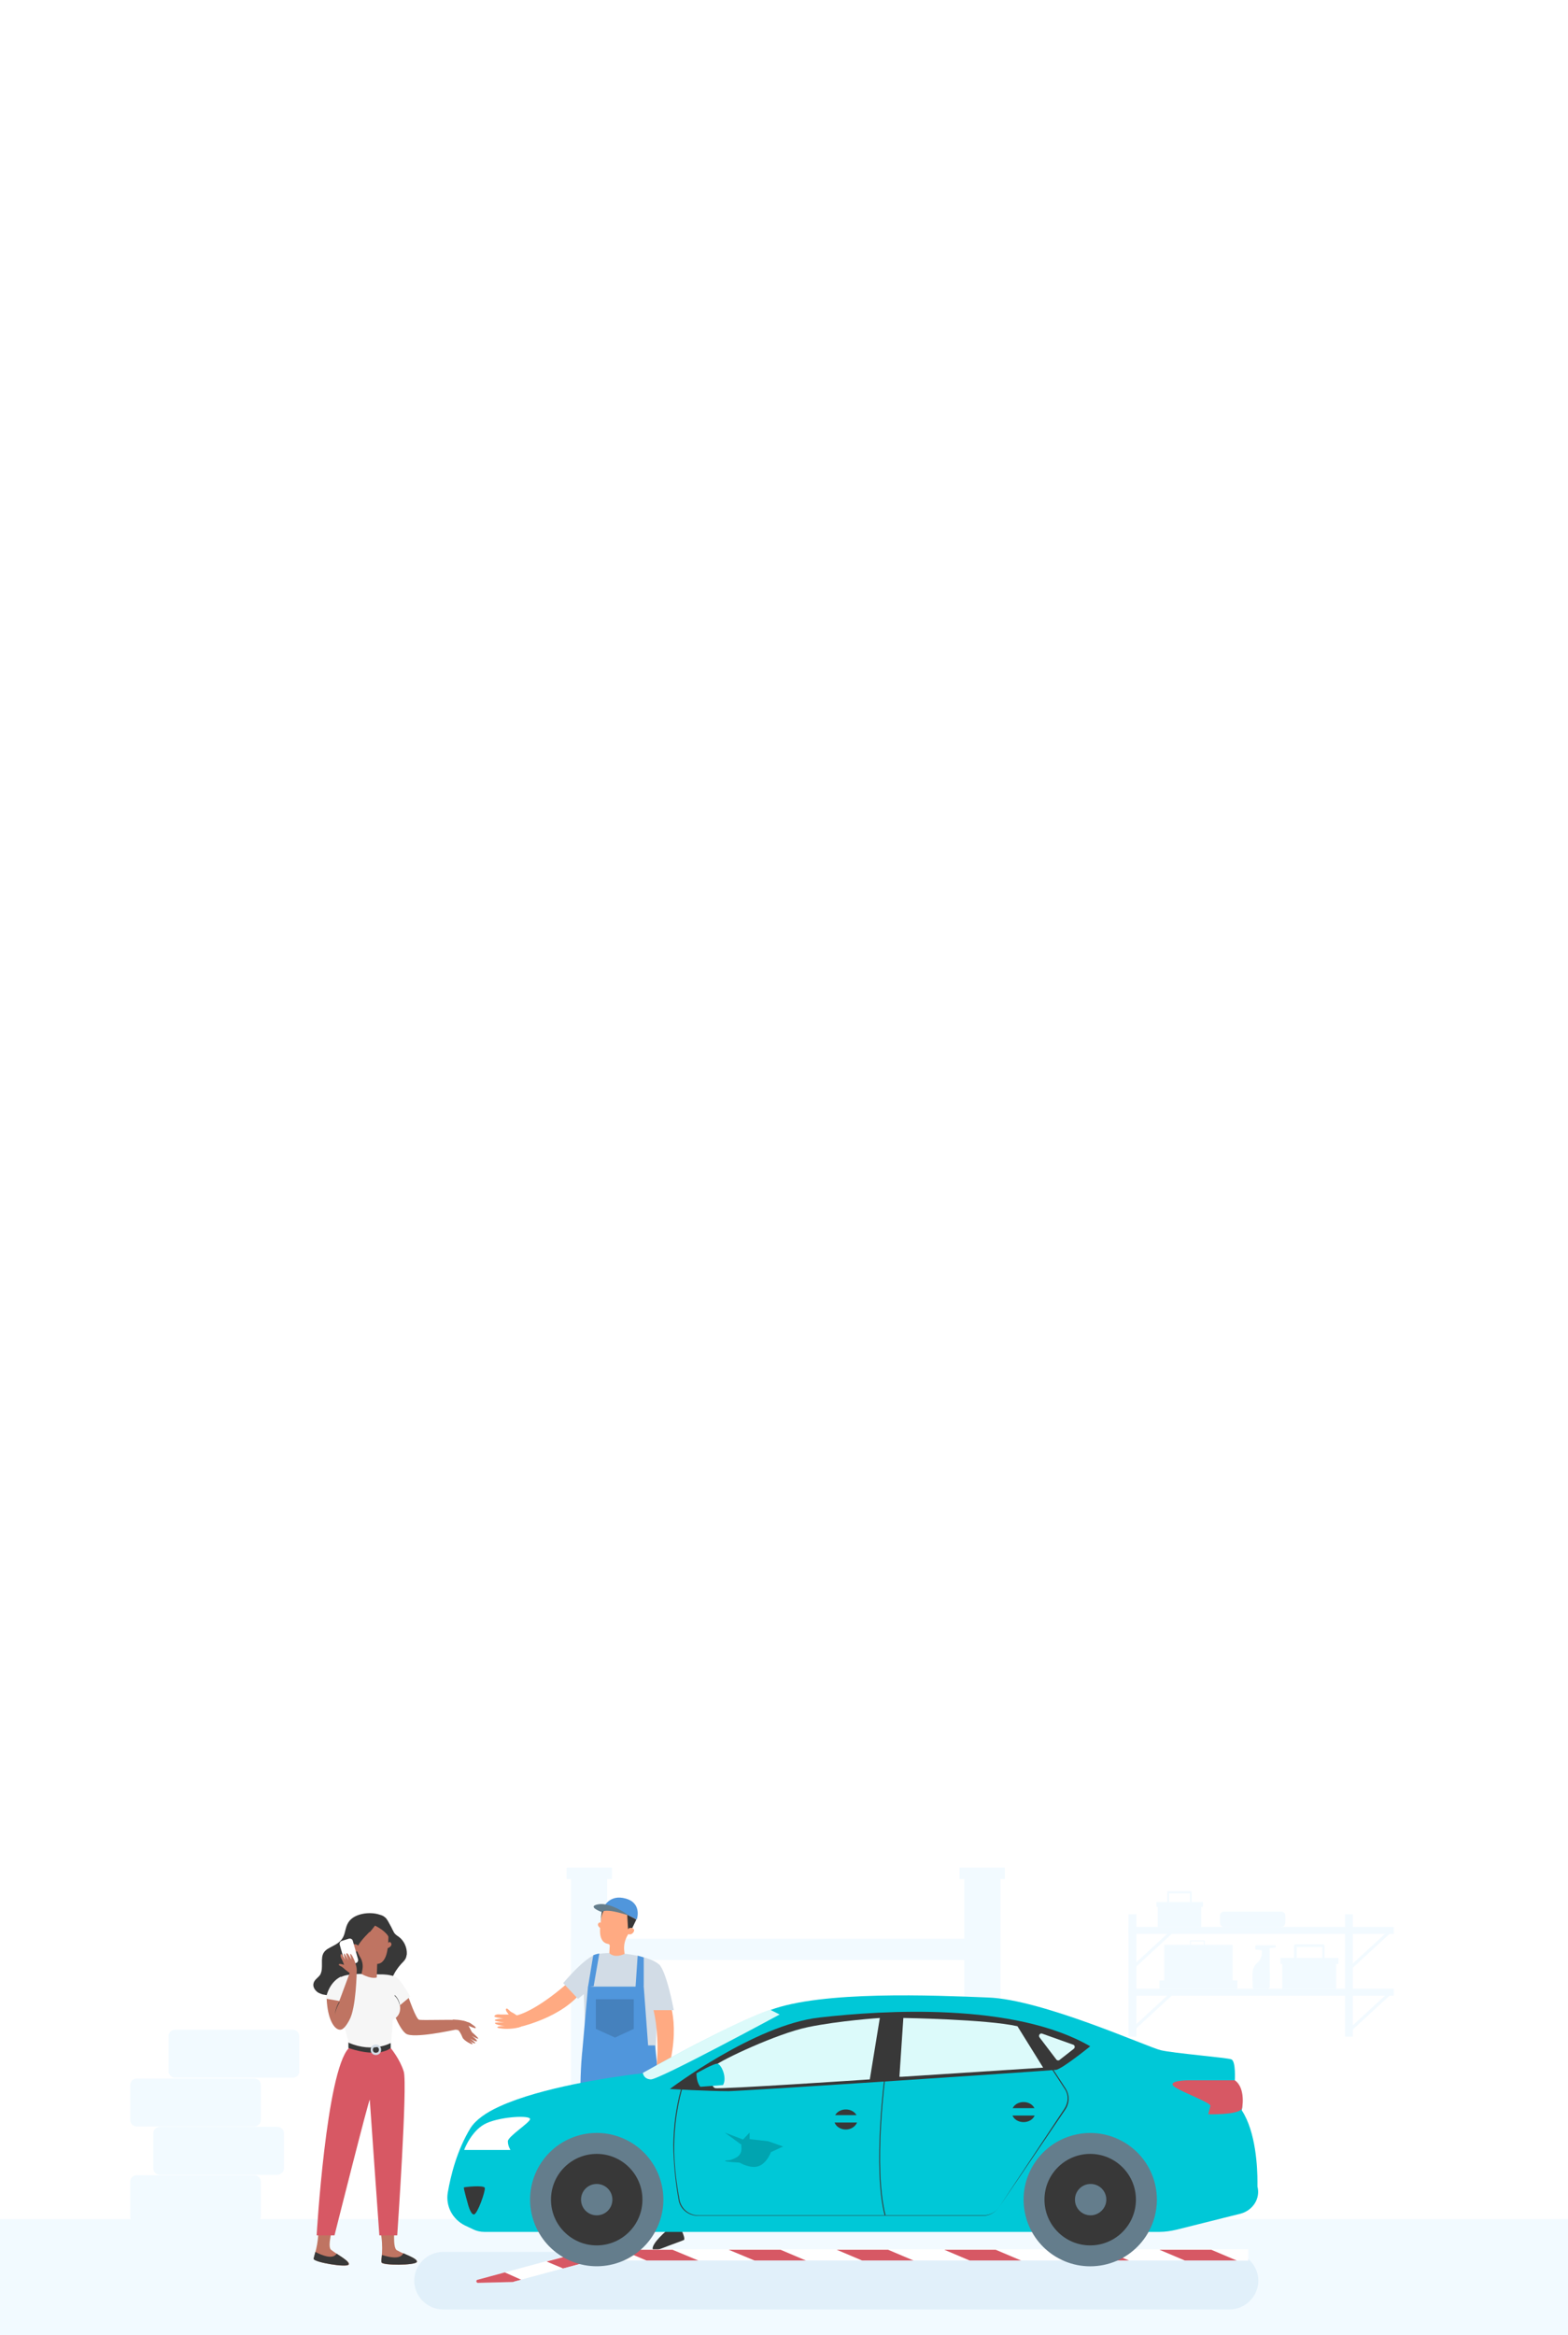 <?xml version="1.0" encoding="UTF-8"?>
<svg xmlns="http://www.w3.org/2000/svg" width="360" height="536" viewBox="0 0 360 536" fill="none">
  <rect width="360" height="536" fill="white"></rect>
  <g clip-path="url(#clip0_163_17902)">
    <path d="M139.4 429.7H131.1V536.3H139.4V429.7Z" fill="#F2FAFF"></path>
    <path d="M229.699 429.7H221.399V536.3H229.699V429.7Z" fill="#F2FAFF"></path>
    <path d="M229.7 445H131.1V449.9H229.7V445Z" fill="#F2FAFF"></path>
    <path d="M140.5 428.7H130.1V431.3H140.5V428.7Z" fill="#F2FAFF"></path>
    <path d="M230.7 428.7H220.3V431.3H230.7V428.7Z" fill="#F2FAFF"></path>
    <path d="M421.6 509.4H-7V539.5H421.6V509.4Z" fill="#F2FAFF"></path>
    <path d="M58.4 510.3H31.4C30.5 510.3 29.9 509.6 29.9 508.8V500.8C29.9 499.9 30.6 499.3 31.4 499.3H58.4C59.3 499.3 59.9 500 59.9 500.8V508.8C59.9 509.6 59.2 510.3 58.4 510.3Z" fill="#F2FAFF"></path>
    <path d="M63.7 499.2H36.7C35.8 499.2 35.2 498.5 35.2 497.7V489.7C35.2 488.8 35.9 488.2 36.7 488.2H63.7C64.6 488.2 65.2 488.9 65.2 489.7V497.7C65.2 498.5 64.5 499.2 63.7 499.2Z" fill="#F2FAFF"></path>
    <path d="M58.4 488.1H31.4C30.5 488.1 29.9 487.4 29.9 486.6V478.6C29.9 477.7 30.6 477.1 31.4 477.1H58.4C59.3 477.1 59.9 477.8 59.9 478.6V486.6C59.9 487.4 59.2 488.1 58.4 488.1Z" fill="#F2FAFF"></path>
    <path d="M67.2 476.9H40.2C39.3 476.9 38.7 476.2 38.7 475.4V467.4C38.7 466.5 39.4 465.9 40.2 465.9H67.2C68.1 465.9 68.7 466.6 68.7 467.4V475.4C68.8 476.2 68.1 476.9 67.2 476.9Z" fill="#F2FAFF"></path>
    <path d="M273.4 437.5C273.3 437.5 273.2 437.4 273.2 437.3V434.6H268.4V437.2C268.4 437.3 268.3 437.4 268.2 437.4C268.1 437.4 268 437.3 268 437.2V434.3C268 434.2 268.1 434.1 268.2 434.1H273.4C273.5 434.1 273.6 434.2 273.6 434.3V437.3C273.6 437.4 273.5 437.5 273.4 437.5Z" fill="#F2FAFF"></path>
    <path d="M275.8 436.8H265.8V442.2C265.8 442.2 265.8 442.3 265.9 442.3H275.7C275.7 442.3 275.8 442.3 275.8 442.2V436.8Z" fill="#F2FAFF"></path>
    <path d="M276.2 436.6H265.5V437.7H276.2V436.6Z" fill="#F2FAFF"></path>
    <path d="M272.6 437.4H269V438.1H272.6V437.4Z" fill="#F2FAFF"></path>
    <path d="M303.9 450.6C303.7 450.6 303.6 450.5 303.6 450.3V446.9H297.7V450.1C297.7 450.3 297.6 450.4 297.4 450.4C297.2 450.4 297.1 450.3 297.1 450.1V446.6C297.1 446.4 297.2 446.3 297.4 446.3H303.8C304 446.3 304.1 446.4 304.1 446.6V450.3C304.1 450.5 304 450.6 303.9 450.6Z" fill="#F2FAFF"></path>
    <path d="M306.8 449.7H294.4V456.4C294.4 456.5 294.4 456.5 294.5 456.5H306.7C306.8 456.5 306.8 456.5 306.8 456.4V449.7Z" fill="#F2FAFF"></path>
    <path d="M307.3 449.4H294V450.8H307.3V449.4Z" fill="#F2FAFF"></path>
    <path d="M302.9 450.4H298.4V451.3H302.9V450.4Z" fill="#F2FAFF"></path>
    <path d="M276.499 447.4C276.399 447.4 276.399 447.3 276.399 447.3V445.6H273.399V447.2C273.399 447.3 273.299 447.3 273.299 447.3L273.199 447.2V445.5C273.199 445.4 273.299 445.4 273.299 445.4H276.499C276.599 445.4 276.599 445.5 276.599 445.5V447.3C276.699 447.4 276.599 447.4 276.499 447.4Z" fill="#F2FAFF"></path>
    <path d="M282.999 446.4H267.299V454.7H282.999V446.4Z" fill="#F2FAFF"></path>
    <path d="M282.299 447.2H267.999V454.6H282.299V447.2Z" fill="#F2FAFF"></path>
    <path d="M284.099 454.6H266.199V456.5H284.099V454.6Z" fill="#F2FAFF"></path>
    <path d="M271.004 450.717L269.995 451.155L271.112 453.723L272.12 453.284L271.004 450.717Z" fill="#F2FAFF"></path>
    <path d="M269.491 448.159L269.216 448.279L270.332 450.846L270.608 450.727L269.491 448.159Z" fill="#F2FAFF"></path>
    <path d="M271.8 452.5L272.1 453.3L271.1 453.7L270.8 452.9L271.8 452.5Z" fill="#F2FAFF"></path>
    <path d="M273.858 450.996L272.941 451.395L273.938 453.687L274.855 453.288L273.858 450.996Z" fill="#F2FAFF"></path>
    <path d="M272.486 448.738L272.211 448.858L273.208 451.151L273.483 451.031L272.486 448.738Z" fill="#F2FAFF"></path>
    <path d="M274.5 452.6L274.8 453.3L273.9 453.7L273.6 453L274.5 452.6Z" fill="#F2FAFF"></path>
    <path d="M278.486 448.607L278.468 449.707L281.267 449.754L281.286 448.654L278.486 448.607Z" fill="#F2FAFF"></path>
    <path d="M275.585 448.916L275.58 449.216L278.38 449.263L278.385 448.963L275.585 448.916Z" fill="#F2FAFF"></path>
    <path d="M280.399 448.7H281.299V449.8H280.399V448.7Z" fill="#F2FAFF"></path>
    <path d="M278.299 450.9C277.999 450.9 277.699 451.1 277.699 451.5C277.699 451.8 277.899 452.1 278.299 452.1C278.699 452.1 278.899 451.9 278.899 451.5C278.799 451.1 278.599 450.9 278.299 450.9ZM278.299 451.8C278.099 451.8 277.999 451.6 277.999 451.5C277.999 451.3 278.199 451.2 278.299 451.2C278.399 451.2 278.599 451.4 278.599 451.5C278.599 451.6 278.399 451.8 278.299 451.8Z" fill="#F2FAFF"></path>
    <path d="M279.699 451.1C279.499 451.1 279.399 451.3 279.399 451.4C279.399 451.6 279.599 451.7 279.699 451.7C279.899 451.7 279.999 451.5 279.999 451.4C279.999 451.3 279.899 451.1 279.699 451.1ZM279.699 451.7C279.599 451.7 279.499 451.6 279.499 451.5C279.499 451.4 279.599 451.3 279.699 451.3C279.799 451.3 279.899 451.4 279.899 451.5C279.899 451.6 279.799 451.7 279.699 451.7Z" fill="#F2FAFF"></path>
    <path d="M280.699 451.2C280.499 451.2 280.399 451.3 280.399 451.5C280.399 451.7 280.499 451.8 280.699 451.8C280.899 451.8 280.999 451.7 280.999 451.5C280.999 451.3 280.899 451.2 280.699 451.2ZM280.699 451.7C280.599 451.7 280.499 451.6 280.499 451.5C280.499 451.4 280.599 451.3 280.699 451.3C280.799 451.3 280.899 451.4 280.899 451.5C280.899 451.6 280.799 451.7 280.699 451.7Z" fill="#F2FAFF"></path>
    <path d="M278.299 452.3C277.999 452.3 277.699 452.5 277.699 452.9C277.699 453.2 277.899 453.5 278.299 453.5C278.699 453.5 278.899 453.3 278.899 452.9C278.799 452.6 278.599 452.3 278.299 452.3ZM278.299 453.2C278.099 453.2 277.999 453 277.999 452.9C277.999 452.7 278.199 452.6 278.299 452.6C278.399 452.6 278.599 452.8 278.599 452.9C278.599 453.1 278.399 453.2 278.299 453.2Z" fill="#F2FAFF"></path>
    <path d="M279.699 452.5C279.499 452.5 279.399 452.7 279.399 452.8C279.399 453 279.599 453.1 279.699 453.1C279.899 453.1 279.999 452.9 279.999 452.8C279.999 452.7 279.899 452.5 279.699 452.5ZM279.699 453.1C279.599 453.1 279.499 453 279.499 452.9C279.499 452.8 279.599 452.7 279.699 452.7C279.799 452.7 279.899 452.8 279.899 452.9C279.899 453 279.799 453.1 279.699 453.1Z" fill="#F2FAFF"></path>
    <path d="M280.699 452.6C280.499 452.6 280.399 452.7 280.399 452.9C280.399 453.1 280.499 453.2 280.699 453.2C280.899 453.2 280.999 453.1 280.999 452.9C280.999 452.8 280.899 452.6 280.699 452.6ZM280.699 453.1C280.599 453.1 280.499 453 280.499 452.9C280.499 452.8 280.599 452.7 280.699 452.7C280.799 452.7 280.899 452.8 280.899 452.9C280.899 453 280.799 453.1 280.699 453.1Z" fill="#F2FAFF"></path>
    <path d="M294.2 442.3H281C280.5 442.3 280.1 441.9 280.1 441.4V439.7C280.1 439.2 280.5 438.8 281 438.8H294.2C294.7 438.8 295.1 439.2 295.1 439.7V441.4C295 441.9 294.7 442.3 294.2 442.3Z" fill="#F2FAFF"></path>
    <path d="M295.1 440.5H280.1V440.6H295.1V440.5Z" fill="#F2FAFF"></path>
    <path d="M288.699 439.9H286.499C286.399 439.9 286.399 439.9 286.399 439.8C286.399 439.7 286.399 439.7 286.499 439.7H288.699C288.799 439.7 288.799 439.7 288.799 439.8C288.799 439.9 288.699 439.9 288.699 439.9Z" fill="#F2FAFF"></path>
    <path d="M260.9 439.4H259.1V467.5H260.9V439.4Z" fill="#F2FAFF"></path>
    <path d="M310.6 439.4H308.8V467.5H310.6V439.4Z" fill="#F2FAFF"></path>
    <path d="M320 442.3H259.1V443.9H320V442.3Z" fill="#F2FAFF"></path>
    <path d="M269.118 442.847L259.775 451.451L260.25 451.966L269.592 443.362L269.118 442.847Z" fill="#F2FAFF"></path>
    <path d="M319.106 442.864L309.764 451.467L310.238 451.982L319.58 443.379L319.106 442.864Z" fill="#F2FAFF"></path>
    <path d="M320 456.5H259.1V458.1H320V456.5Z" fill="#F2FAFF"></path>
    <path d="M269.105 457.049L259.763 465.653L260.237 466.168L269.579 457.564L269.105 457.049Z" fill="#F2FAFF"></path>
    <path d="M319.092 457.065L309.75 465.668L310.224 466.183L319.566 457.58L319.092 457.065Z" fill="#F2FAFF"></path>
    <path d="M291.5 447.9V456.1C291.5 456.3 291.3 456.5 291.1 456.5H288C287.8 456.5 287.6 456.3 287.6 456.1V452.7C287.6 452 287.9 451.4 288.3 450.9L288.9 450.3C289.4 449.8 289.7 449.1 289.7 448.3V447.9C289.7 447.7 289.9 447.5 290.1 447.5H291.1C291.3 447.5 291.5 447.7 291.5 447.9Z" fill="#F2FAFF"></path>
    <path d="M291.499 447.9L288.399 447.5C288.299 447.5 288.199 447.4 288.199 447.3V446.7C288.199 446.6 288.299 446.5 288.399 446.5H291.299C291.399 446.5 291.499 446.6 291.499 446.7V447.9Z" fill="#F2FAFF"></path>
    <path d="M292.899 447L291.399 447.2V446.5H292.899V447Z" fill="#F2FAFF"></path>
    <path d="M291.5 452.7H287.6V454.8H291.5V452.7Z" fill="#F2FAFF"></path>
    <path d="M282.301 530.1H101.701C98.101 530.1 95.101 527.1 95.101 523.5C95.101 519.9 98.101 516.9 101.701 516.9H282.301C285.901 516.9 288.901 519.9 288.901 523.5C288.901 527.1 285.901 530.1 282.301 530.1Z" fill="#E1F0FA"></path>
    <path d="M131.201 454.4C131.201 454.4 123.201 461.9 117.801 462.8L118.701 465.4C118.701 465.4 129.301 463.3 134.001 456.6L131.201 454.4Z" fill="#FFAA82"></path>
    <path d="M136.7 508.9C136.7 508.9 136.8 513 136.7 513.1C136.7 513.2 137 513.7 137 513.7L138.3 513.9L139.5 513.4C139.5 513.4 139.4 509.6 139.5 509C139.6 508.3 136.7 508.9 136.7 508.9Z" fill="#FF8B8D"></path>
    <path d="M139.5 513.3C139.5 513.3 138 513.8 136.7 513C136.7 513 131.7 514.9 131.9 516.3C131.9 516.3 131.7 516.7 133.8 516.6C136 516.5 139.3 516.4 139.4 516.4C139.5 516.3 140 516.5 139.5 513.3Z" fill="#383838"></path>
    <path d="M152 507.8C152 507.8 153.4 511.7 153.3 511.8C153.3 511.9 153.8 512.2 153.8 512.2L155.1 512L156.1 511.1C156.1 511.1 154.8 507.5 154.7 506.9C154.6 506.3 152 507.8 152 507.8Z" fill="#FF8B8D"></path>
    <path d="M156.101 511.1C156.101 511.1 154.801 512.1 153.401 511.7C153.401 511.7 149.301 515.1 149.901 516.4C149.901 516.4 149.801 516.9 151.901 516.1C153.901 515.3 157.101 514.2 157.101 514.1C157.001 513.9 157.501 514 156.101 511.1Z" fill="#383838"></path>
    <path d="M136.2 448.9C138.6 447.6 148.7 448.4 151.4 451L150.5 471.4L134.5 470.6L134 456.6C133.9 456.6 133.8 450.1 136.2 448.9Z" fill="#D2DCE6"></path>
    <path d="M150.4 469.5H148.8L147.8 456H135L133.7 470.7C133.7 470.7 131.9 484.5 135.4 513.2L140.4 514C140.4 514 141.6 482 142.5 480.3C143.4 478.6 147.2 500 152.4 512.2L157.1 511.5C157.1 511.5 152.4 488.3 151.8 482.7C151.2 477.1 150.4 469.5 150.4 469.5Z" fill="#5096DC"></path>
    <path d="M147.8 456V449.3L146.4 448.9L145.9 456.3L147.8 456Z" fill="#5096DC"></path>
    <path d="M135 456.1L136.2 448.8C136.2 448.8 136.9 448.5 137.6 448.4L136.3 455.9L135 456.1Z" fill="#5096DC"></path>
    <path d="M136.801 458.9H145.501V465.7L141.201 467.7L136.801 465.7V458.9Z" fill="#4581BD"></path>
    <path d="M136.201 448.9C136.201 448.9 134.201 449.5 129.301 455.2L132.701 458.8L134.201 457.6C134.201 457.6 135.001 452.1 135.001 451.9C135.101 451.7 136.201 448.9 136.201 448.9Z" fill="#D2DCE6"></path>
    <path d="M153.5 458.9C153.5 458.9 157 466.1 152.1 479.2L150.2 478.6C150.2 478.6 152.3 468.3 149.5 459.4L153.5 458.9Z" fill="#FFAA82"></path>
    <path d="M151.3 450.9C151.3 450.9 152.8 451.7 154.7 461.4H150L148.7 459.8L151.3 450.9Z" fill="#D2DCE6"></path>
    <path d="M150.3 478.5C150.3 478.5 149 480 148.7 480.6C148.4 481.2 147.6 481.6 147.8 481.9C148.1 482.2 149.2 481.3 149.2 481.3C149.2 481.3 149.2 482.8 149.1 483.2C149 483.6 149.1 484.5 149.4 484.6C149.7 484.7 149.9 482.5 149.9 482.5C149.9 482.5 149.9 484.4 150.2 484.5C150.5 484.6 150.8 482.3 150.8 482.3C150.8 482.3 150.7 484.3 150.8 484.4C150.9 484.6 151.1 484.4 151.3 483.7C151.5 483 151.5 482.2 151.5 482.2C151.5 482.2 151.5 483.6 151.6 483.8C151.7 484 151.9 484.1 152.1 483.1C152.3 482 152.3 479.7 151.9 478.5H150.3Z" fill="#FFAA82"></path>
    <path d="M119.7 463.4C119.7 463.4 118.2 462.2 117.5 461.9C116.9 461.6 116.5 460.8 116.2 461.1C115.9 461.4 116.8 462.4 116.8 462.4C116.8 462.4 115.3 462.4 114.9 462.4C114.4 462.3 113.6 462.4 113.5 462.8C113.4 463.1 115.6 463.3 115.6 463.3C115.6 463.3 113.7 463.4 113.6 463.7C113.5 464 115.8 464.2 115.8 464.2C115.8 464.2 113.8 464.2 113.7 464.3C113.5 464.4 113.7 464.6 114.4 464.8C115.1 465 115.9 465 115.9 465C115.9 465 114.5 465.1 114.3 465.2C114.1 465.3 114 465.5 115 465.6C116.1 465.8 118.4 465.7 119.6 465.2L119.7 463.4Z" fill="#FFAA82"></path>
    <path d="M138.101 441.6C138.101 441.6 137.801 441.1 137.601 441.3C136.901 441.7 137.501 442.4 137.901 442.6L138.101 441.6Z" fill="#FFAA82"></path>
    <path d="M138.1 439.9V439.8C138.3 437.6 140.3 435.9 142.5 436.3C144.4 436.6 145.8 438.2 145.8 440.1C145.8 440.8 145.6 441.5 145.3 442C144.9 442.9 144.5 443.6 144.1 444.2C143.5 445.2 143.2 446.4 143.3 447.6L143.4 448.5C140.9 449.6 139.9 448.3 139.9 448.3L140 446.6C140 446.4 139.8 446.2 139.6 446.2C136.8 445.7 138 441.2 138.1 439.9Z" fill="#FFAA82"></path>
    <path d="M146.101 440.6L144.901 443.1L144.201 442.9L144.001 439.5L146.101 440.6Z" fill="#383838"></path>
    <path d="M144.101 442.9C144.201 442.8 144.301 442.7 144.401 442.6C144.701 442.5 145.201 442.4 145.501 442.8C145.901 443.3 144.901 444.5 144.001 443.8C144.001 443.8 143.701 443.5 144.101 442.9Z" fill="#FFAA82"></path>
    <path d="M138.8 438.401C138.8 438.401 138.2 438.701 137.9 441.101C137.9 441.101 138.1 438.501 138.4 438.201C138.7 438.001 138.8 438.401 138.8 438.401Z" fill="#383838"></path>
    <path d="M138.601 437.8C138.601 437.8 139.901 434.7 143.701 435.8C147.501 436.9 146.201 440.6 146.201 440.6C146.201 440.6 143.601 439.3 143.101 439.1C142.501 438.9 138.601 437.8 138.601 437.8Z" fill="#5096DC"></path>
    <path d="M144.401 439.7C144.401 439.7 140.301 436.6 137.401 437.1C134.501 437.6 138.201 438.9 138.201 438.9C138.201 438.9 138.701 437.8 144.401 439.7Z" fill="#647D8C"></path>
    <path d="M286.6 516.4V518.9H136L129.3 520.7L119.7 523.3L117.8 523.8L109.7 524H109.6C109.6 524 109.5 524 109.5 523.9C109.3 523.8 109.3 523.4 109.6 523.3L115.9 521.6L125.5 519L132.7 517.1L135.6 516.3H286.6V516.4Z" fill="white"></path>
    <path d="M160.4 518.9H148.5L142.6 516.4H154.4L160.4 518.9Z" fill="#D75864"></path>
    <path d="M136.8 518.9H136L129.3 520.7L125.5 519.1L132.7 517.2L136.8 518.9Z" fill="#D75864"></path>
    <path d="M119.7 523.3L117.8 523.8L109.7 524H109.6L109.5 523.9C109.3 523.8 109.3 523.4 109.6 523.3L115.9 521.6L119.7 523.3Z" fill="#D75864"></path>
    <path d="M185.1 518.9H173.3L167.3 516.4H179.2L185.1 518.9Z" fill="#D75864"></path>
    <path d="M209.8 518.9H198L192.1 516.4H203.9L209.8 518.9Z" fill="#D75864"></path>
    <path d="M234.5 518.9H222.7L216.8 516.4H228.6L234.5 518.9Z" fill="#D75864"></path>
    <path d="M259.3 518.9H247.4L241.5 516.4H253.3L259.3 518.9Z" fill="#D75864"></path>
    <path d="M284 518.9H272.1L266.2 516.4H278.1L284 518.9Z" fill="#D75864"></path>
    <path d="M117.7 523.8L136 518.9H284V519.2C284 521.3 282.3 522.9 280.3 522.9L117.7 523.8Z" fill="#E1F0FA"></path>
    <path d="M284.9 508.1L270.1 511.8C268.8 512.1 267.5 512.3 266.2 512.3H111.2C110.3 512.3 109.4 512.1 108.6 511.7L106.7 510.8C103.9 509.4 102.3 506.4 102.8 503.3C103.5 499.3 104.9 493.6 108 488.5C109.2 486.6 111.6 484.9 114.7 483.5C124.3 479.1 140.3 476.8 145.8 476.1C147 476 147.6 475.9 147.6 475.9C147.6 475.9 164.8 465.9 176.8 461.4C188.8 456.9 214.4 458 226.8 458.5C239.2 458.9 263.5 469.9 266.5 470.6C269.4 471.3 281.7 472.3 282.7 472.7C283.8 473.1 283.5 477.7 283.5 477.7C286 479.3 285.1 484.4 285.1 484.4C288.4 489.4 288.7 497.8 288.7 500.8C288.7 501.5 288.7 501.9 288.7 501.9C289.4 504.6 287.7 507.3 284.9 508.1Z" fill="#00C8D7"></path>
    <path d="M153.8 479.5C153.8 479.5 173.2 464.8 188.1 463.1C202.9 461.4 232.9 459.6 250.3 469.7C250.3 469.7 244 474.8 242.5 475.1C241 475.3 171.9 479.9 167.3 480C162.6 480 153.8 479.5 153.8 479.5Z" fill="#383838"></path>
    <path d="M176.8 461.3L179 462.4C179 462.4 151.1 477.5 149.4 477.3C147.7 477.2 147.6 475.8 147.6 475.8C147.6 475.8 167.7 464.4 176.8 461.3Z" fill="#DCFAFA"></path>
    <path d="M106.6 493.4C106.6 493.4 108.3 488.8 111.8 487.3C115.3 485.8 121.7 485.5 121.7 486.4C121.7 487.2 116.6 490.4 116.6 491.5C116.6 492.6 117.2 493.5 117.2 493.5H106.6V493.4Z" fill="white"></path>
    <path d="M107.4 505.8C107.4 505.8 108 508.3 108.8 508.3C109.6 508.3 111.5 502.9 111.3 502.2C111.1 501.5 106.6 502 106.5 502.1C106.4 502.3 107.4 505.8 107.4 505.8Z" fill="#383838"></path>
    <path d="M202 463.2L199.7 477.3C199.7 477.3 165.4 479.6 164.2 479.3C163 479 162.9 475.3 164.2 474.1C165.5 472.9 178.3 466.8 185.5 465.3C192.8 463.8 202 463.2 202 463.2Z" fill="#DCFAFA"></path>
    <path d="M159.899 475.9C159.899 475.9 163.899 473.6 164.699 473.7C165.599 473.8 166.999 476.9 165.999 478.6L160.799 479C160.799 479 159.899 478.1 159.899 475.9Z" fill="#00C8D7"></path>
    <path d="M206.5 476.7L207.4 463.2C207.4 463.2 226.6 463.5 233.6 465.1L239.5 474.6L207 476.7H206.5Z" fill="#DCFAFA"></path>
    <path d="M238.7 467.7L242.5 472.7C242.7 473 243.1 473 243.3 472.8L246.5 470.3C246.9 470 246.8 469.4 246.3 469.3L239.3 466.8C238.8 466.6 238.3 467.2 238.7 467.7Z" fill="#DCFAFA"></path>
    <path d="M225.7 508.6H160.2C158 508.6 156.1 507 155.8 504.9C155.2 501.6 154.6 496.8 154.6 492.2C154.7 484.5 156.5 479.1 156.5 479.1L156.7 479.2C156.7 479.3 154.9 484.6 154.8 492.3C154.7 496.9 155.4 501.7 156 504.9C156.4 507 158.2 508.5 160.3 508.5H225.8C227.2 508.5 228.6 507.8 229.4 506.6L244.4 484C245.3 482.6 245.4 480.8 244.4 479.4L241.2 474.5L241.4 474.4L244.6 479.3C245.6 480.8 245.6 482.7 244.6 484.2L229.4 506.6C228.6 507.8 227.2 508.6 225.7 508.6Z" fill="#383838"></path>
    <path d="M203.1 508.5C200.3 497.5 203.1 476.6 203.1 476.4H203.3C203.3 476.6 200.5 497.5 203.3 508.4L203.1 508.5Z" fill="#383838"></path>
    <path d="M196.9 486.5C196.9 485.2 195.7 484.2 194.2 484.2C192.7 484.2 191.5 485.2 191.5 486.5C191.5 487.8 192.7 488.8 194.2 488.8C195.7 488.8 196.9 487.7 196.9 486.5Z" fill="#383838"></path>
    <path d="M199 485.5H189.3C189.3 485.5 189.2 485.5 189.2 485.6V487.1C189.2 487.1 189.2 487.2 189.3 487.2H199C199 487.2 199.1 487.2 199.1 487.1L199 485.5C199 485.6 199 485.5 199 485.5Z" fill="#00C8D7"></path>
    <path d="M237.7 484.8C237.7 483.5 236.5 482.5 235 482.5C233.5 482.5 232.3 483.5 232.3 484.8C232.3 486.1 233.5 487.1 235 487.1C236.5 487.1 237.7 486.1 237.7 484.8Z" fill="#383838"></path>
    <path d="M239.8 483.9H230.1C230.1 483.9 230 483.9 230 484V485.5C230 485.5 230 485.6 230.1 485.6H239.8C239.8 485.6 239.9 485.6 239.9 485.5L239.8 483.9C239.9 483.9 239.8 483.9 239.8 483.9Z" fill="#00C8D7"></path>
    <path d="M283.5 477.5C283.5 477.5 275.1 477.5 273 477.5C270.9 477.5 267.9 477.9 269.8 479.1C271.8 480.4 278.1 482.7 277.9 483.4C277.7 484.2 277.4 485.3 277.4 485.3C277.4 485.3 284 485.5 285.1 484.1C285.2 484.2 286.1 479.3 283.5 477.5Z" fill="#D75864"></path>
    <path d="M253.387 519.887C261.664 518.187 266.997 510.1 265.298 501.822C263.598 493.544 255.511 488.212 247.233 489.911C238.955 491.61 233.623 499.698 235.322 507.976C237.021 516.253 245.109 521.586 253.387 519.887Z" fill="#647D8C"></path>
    <path d="M250.3 494.4C244.5 494.4 239.8 499.1 239.8 504.9C239.8 510.7 244.5 515.4 250.3 515.4C256.1 515.4 260.8 510.7 260.8 504.9C260.8 499.1 256.1 494.4 250.3 494.4Z" fill="#383838"></path>
    <path d="M254 504.9C254 502.9 252.4 501.3 250.4 501.3C248.4 501.3 246.8 502.9 246.8 504.9C246.8 506.9 248.4 508.5 250.4 508.5C252.3 508.5 254 506.9 254 504.9Z" fill="#647D8C"></path>
    <path d="M151.139 510.743C154.373 502.936 150.666 493.986 142.859 490.752C135.052 487.518 126.102 491.225 122.868 499.032C119.634 506.839 123.341 515.789 131.148 519.023C138.955 522.257 147.906 518.55 151.139 510.743Z" fill="#647D8C"></path>
    <path d="M137 494.4C131.2 494.4 126.5 499.1 126.5 504.9C126.5 510.7 131.2 515.4 137 515.4C142.8 515.4 147.5 510.7 147.5 504.9C147.5 499.1 142.8 494.4 137 494.4Z" fill="#383838"></path>
    <path d="M140.6 504.9C140.6 502.9 139 501.3 137 501.3C135 501.3 133.4 502.9 133.4 504.9C133.4 506.9 135 508.5 137 508.5C139 508.5 140.6 506.9 140.6 504.9Z" fill="#647D8C"></path>
    <path d="M170.099 492.2L166.399 489.5L170.599 491.1L172.099 489.5V491L176.399 491.5L179.799 492.7L176.999 494C176.999 494 176.099 496.5 174.199 497.2C172.299 497.9 169.799 496.4 169.799 496.4C169.799 496.4 166.099 496.2 166.499 496C166.899 495.7 167.199 496.2 168.899 495.3C170.599 494.5 170.199 492.7 170.199 492.7V492.2H170.099Z" fill="#00A4B0"></path>
    <path d="M93.8 458.5C93.8 458.5 95.5 463.4 96.2 463.6C96.9 463.8 103.8 463.5 105 463.7C106.2 463.8 106.7 464.3 106.7 464.3L106.5 466.5C106.5 466.5 105.1 465.8 104.5 465.9C103.9 466 94.9 468 93.2 466.8C91.5 465.6 89.7 460.3 89.7 460.3L93.8 458.5Z" fill="#BF7462"></path>
    <path d="M79.9 441.4C79.3 442.4 79.3 443.6 78.8 444.6C78.3 445.6 77.4 446.2 76.4 446.7C75.7 447.1 74.9 447.4 74.4 448.1C73.4 449.5 74.4 451.7 73.5 453.3C73 454 72.2 454.4 72 455.2C71.8 455.8 72.1 456.5 72.5 456.9C72.9 457.4 73.5 457.6 74.1 457.8C74.6 457.9 75.1 458 75.7 458C76.3 458 76.9 457.9 77.5 457.9C78.7 457.9 80 458.1 81.1 458.6C82 459 82.8 459.5 83.7 459.7C84.3 459.8 84.9 459.7 85.5 459.6C86.2 459.5 86.8 459.3 87.4 458.9C88.2 458.4 88.7 457.5 89.1 456.6C89.5 455.7 89.7 454.8 90.1 453.9C90.6 452.7 91.3 451.7 92.1 450.8C92.5 450.4 92.9 450 93.1 449.6C93.3 449.3 93.3 448.9 93.4 448.6C93.5 447.1 92.8 445.5 91.6 444.6C91.3 444.4 91 444.2 90.7 443.9C90.4 443.6 90.3 443.2 90.1 442.9C89.8 442.2 89.4 441.6 89.1 441C88.9 440.7 88.7 440.3 88.4 440.1C88.1 439.8 87.6 439.6 87.2 439.5C84.9 438.7 81.1 439.2 79.9 441.4Z" fill="#383838"></path>
    <path d="M90.6 511.3C90.6 511.3 90.1 515.9 91.1 516.5C92.8 517.5 96 518.4 95.7 519.2C95.4 520 87.8 520.1 87.6 519.3C87.4 518.6 88.2 516.3 87.3 511.8L90.6 511.3Z" fill="#BF7462"></path>
    <path d="M87.7 517.6C87.6 518.4 87.5 519 87.6 519.3C87.8 520 95.4 520 95.7 519.2C95.9 518.6 94.2 517.9 92.6 517.2C92.3 517.8 91.5 518.8 87.7 517.6Z" fill="#383838"></path>
    <path d="M76.4 511.2C76.4 511.2 75.1 515.7 76 516.4C77.5 517.6 80.5 519.1 80.1 519.8C79.7 520.6 72.2 519.3 72.1 518.5C72 517.7 73.2 515.6 73.1 511.1L76.4 511.2Z" fill="#BF7462"></path>
    <path d="M72.4 516.9C72.2 517.7 72 518.3 72 518.5C72.1 519.3 79.6 520.5 80 519.8C80.3 519.2 78.8 518.3 77.3 517.3C76.9 517.9 75.9 518.7 72.4 516.9Z" fill="#383838"></path>
    <path d="M89.7 470.1C89.7 470.1 91.8 472.6 92.7 475.5C93.6 478.4 91.2 513.1 91.2 513.1H87.1C87.1 513.1 84.9 482.3 84.9 482C84.9 480.9 76.8 513.1 76.8 513.1H72.7C72.7 513.1 74.9 475.4 80.1 470.1L84.9 470.4L89.7 470.1Z" fill="#D75864"></path>
    <path d="M89.7 468.8V470.1C89.7 470.1 87.2 472.5 80 470.1V468.8L86.3 468.4L89.7 468.8Z" fill="#383838"></path>
    <path d="M87.3 453.2C87.3 453.2 89.9 453.1 91.2 454C92.1 454.6 94.2 458.3 94.2 458.3L91.8 460.3C91.8 460.3 92.4 462.5 90.2 463.6L89.8 468.9C89.8 468.9 85.7 471.3 80.1 468.9C80.1 468.9 76.1 456 77.9 454.1C79 452.9 83.8 453.1 83.8 453.1L87.3 453.2Z" fill="#F6F6F6"></path>
    <path d="M89 446.1C89 446.1 89.4 445.6 89.6 445.8C90.3 446.4 89.5 447 89 447.2V446.1Z" fill="#BF7462"></path>
    <path d="M84.9 439.7C82.8 439.8 81 441.4 80.8 443.5C80.7 444.2 80.8 444.9 81.1 445.5C81.6 447 82.1 448.2 82.6 449.1C83.2 450 83.4 451.1 83.2 452.1L83 453.1C85.4 454.4 86.5 453.9 86.5 453.9L86.6 450.8C89.3 450.6 89.1 445.7 89.2 444.2C89.2 444.1 89.2 444.1 89.2 444C89.3 441.6 87.3 439.6 84.9 439.7Z" fill="#BF7462"></path>
    <path d="M84.4 443.9C83.6 444.7 82.8 445.6 82.2 446.6C82.1 446.7 81.7 447.5 81.8 447.6C81.1 447.1 80.7 446.3 80.4 445.5C79.8 444.1 80.1 442.5 80.9 441.3C81.7 440.1 83 439.5 84.5 439.5C86 439.4 87.7 440 88.6 441.3C89.4 442.5 89.4 444.1 89.5 445.5C89.4 443.9 87.3 442.6 86.1 442C86.1 442 85.1 443.3 85 443.4C84.7 443.5 84.6 443.7 84.4 443.9Z" fill="#383838"></path>
    <path d="M82.3 446.7C82.2 446.6 82.1 446.5 82 446.4C81.7 446.3 81.2 446.1 80.8 446.5C80.3 447 81.2 448.4 82.3 447.8C82.4 447.7 82.7 447.4 82.3 446.7Z" fill="#BF7462"></path>
    <path d="M80.1 451.1L81.7 450.6C82.1 450.5 82.3 450.1 82.2 449.7L81 445.5C80.9 445.1 80.5 444.9 80.1 445L78.5 445.5C78.1 445.6 77.9 446 78 446.4L79.2 450.6C79.3 451 79.7 451.2 80.1 451.1Z" fill="white"></path>
    <path d="M103.9 463.6C103.9 463.6 105.4 463.5 107 464C107.2 464.1 108.2 466.3 108.4 466.5C108.6 466.7 109.7 467.6 109.8 467.9C109.9 468.2 108.3 467.3 108.3 467.3C108.3 467.3 109.6 468.2 109.5 468.5C109.4 468.8 107.9 467.9 107.9 467.9C107.9 467.9 109.2 468.8 109.1 469C108.9 469.2 107.6 468.3 107.6 468.3C107.6 468.3 108.6 469 108.5 469.2C108.4 469.4 106.5 468.4 106.2 467.7C105.5 465.9 104.7 465.5 104.7 465.5L103.9 463.6Z" fill="#BF7462"></path>
    <path d="M106 463.8C106 463.8 107.6 464.1 108 464.4C108.4 464.7 109.4 465.3 109.2 465.5C109.1 465.7 107.7 465 107.5 465C107.3 465.1 106.8 464.7 106.8 464.7L106 463.8Z" fill="#BF7462"></path>
    <path d="M91.801 460.3C91.701 460.3 91.701 460.3 91.801 460.3C91.701 460.2 91.601 459 90.601 458.1V458H90.701C91.701 459 91.801 460.2 91.801 460.3Z" fill="#383838"></path>
    <path d="M86.301 471.7C85.601 471.7 85.101 471.2 85.101 470.5C85.101 469.8 85.601 469.3 86.301 469.3C87.001 469.3 87.501 469.8 87.501 470.5C87.501 471.2 87.001 471.7 86.301 471.7ZM86.301 469.8C85.901 469.8 85.601 470.1 85.601 470.5C85.601 470.9 85.901 471.2 86.301 471.2C86.701 471.2 87.001 470.9 87.001 470.5C87.001 470.1 86.701 469.8 86.301 469.8Z" fill="#D2DCE6"></path>
    <path d="M80.701 453.2C80.701 453.2 79.201 452.1 78.801 451.7C78.401 451.3 77.701 451.2 77.801 450.9C77.901 450.6 79.001 451 79.001 451C79.001 451 78.601 449.9 78.401 449.6C78.201 449.3 78.101 448.7 78.301 448.5C78.501 448.4 79.301 449.9 79.301 449.9C79.301 449.9 78.801 448.6 79.001 448.4C79.101 448.3 80.001 450 80.001 450C80.001 450 79.401 448.6 79.501 448.4C79.601 448.3 79.801 448.3 80.101 448.8C80.401 449.3 80.701 449.8 80.701 449.8C80.701 449.8 80.401 448.8 80.401 448.6C80.401 448.5 80.501 448.3 80.901 449C81.301 449.7 82.001 451.4 81.901 452.4L80.701 453.2Z" fill="#BF7462"></path>
    <path d="M78.3 453.7C78.3 453.7 75.6 454.7 74.8 458.8L78.3 459.5V453.7Z" fill="#F6F6F6"></path>
    <path d="M81.9 452.4C81.9 452.4 81.8 460.9 80.2 463.7C79.5 465 78.8 465.9 78.1 465.9C76.7 465.9 75.2 463.4 75 458.8L77.9 459.3L80.5 452.3L81.9 452.4Z" fill="#BF7462"></path>
    <path d="M76.9 462.4C77.1 461 78 459.5 78 459.5H77.9C77.9 459.4 77 460.9 76.9 462.4Z" fill="#383838"></path>
  </g>
  <defs>
    <clipPath id="clip0_163_17902">
      <rect width="360" height="110" fill="white" transform="translate(0 426)"></rect>
    </clipPath>
  </defs>
</svg>
